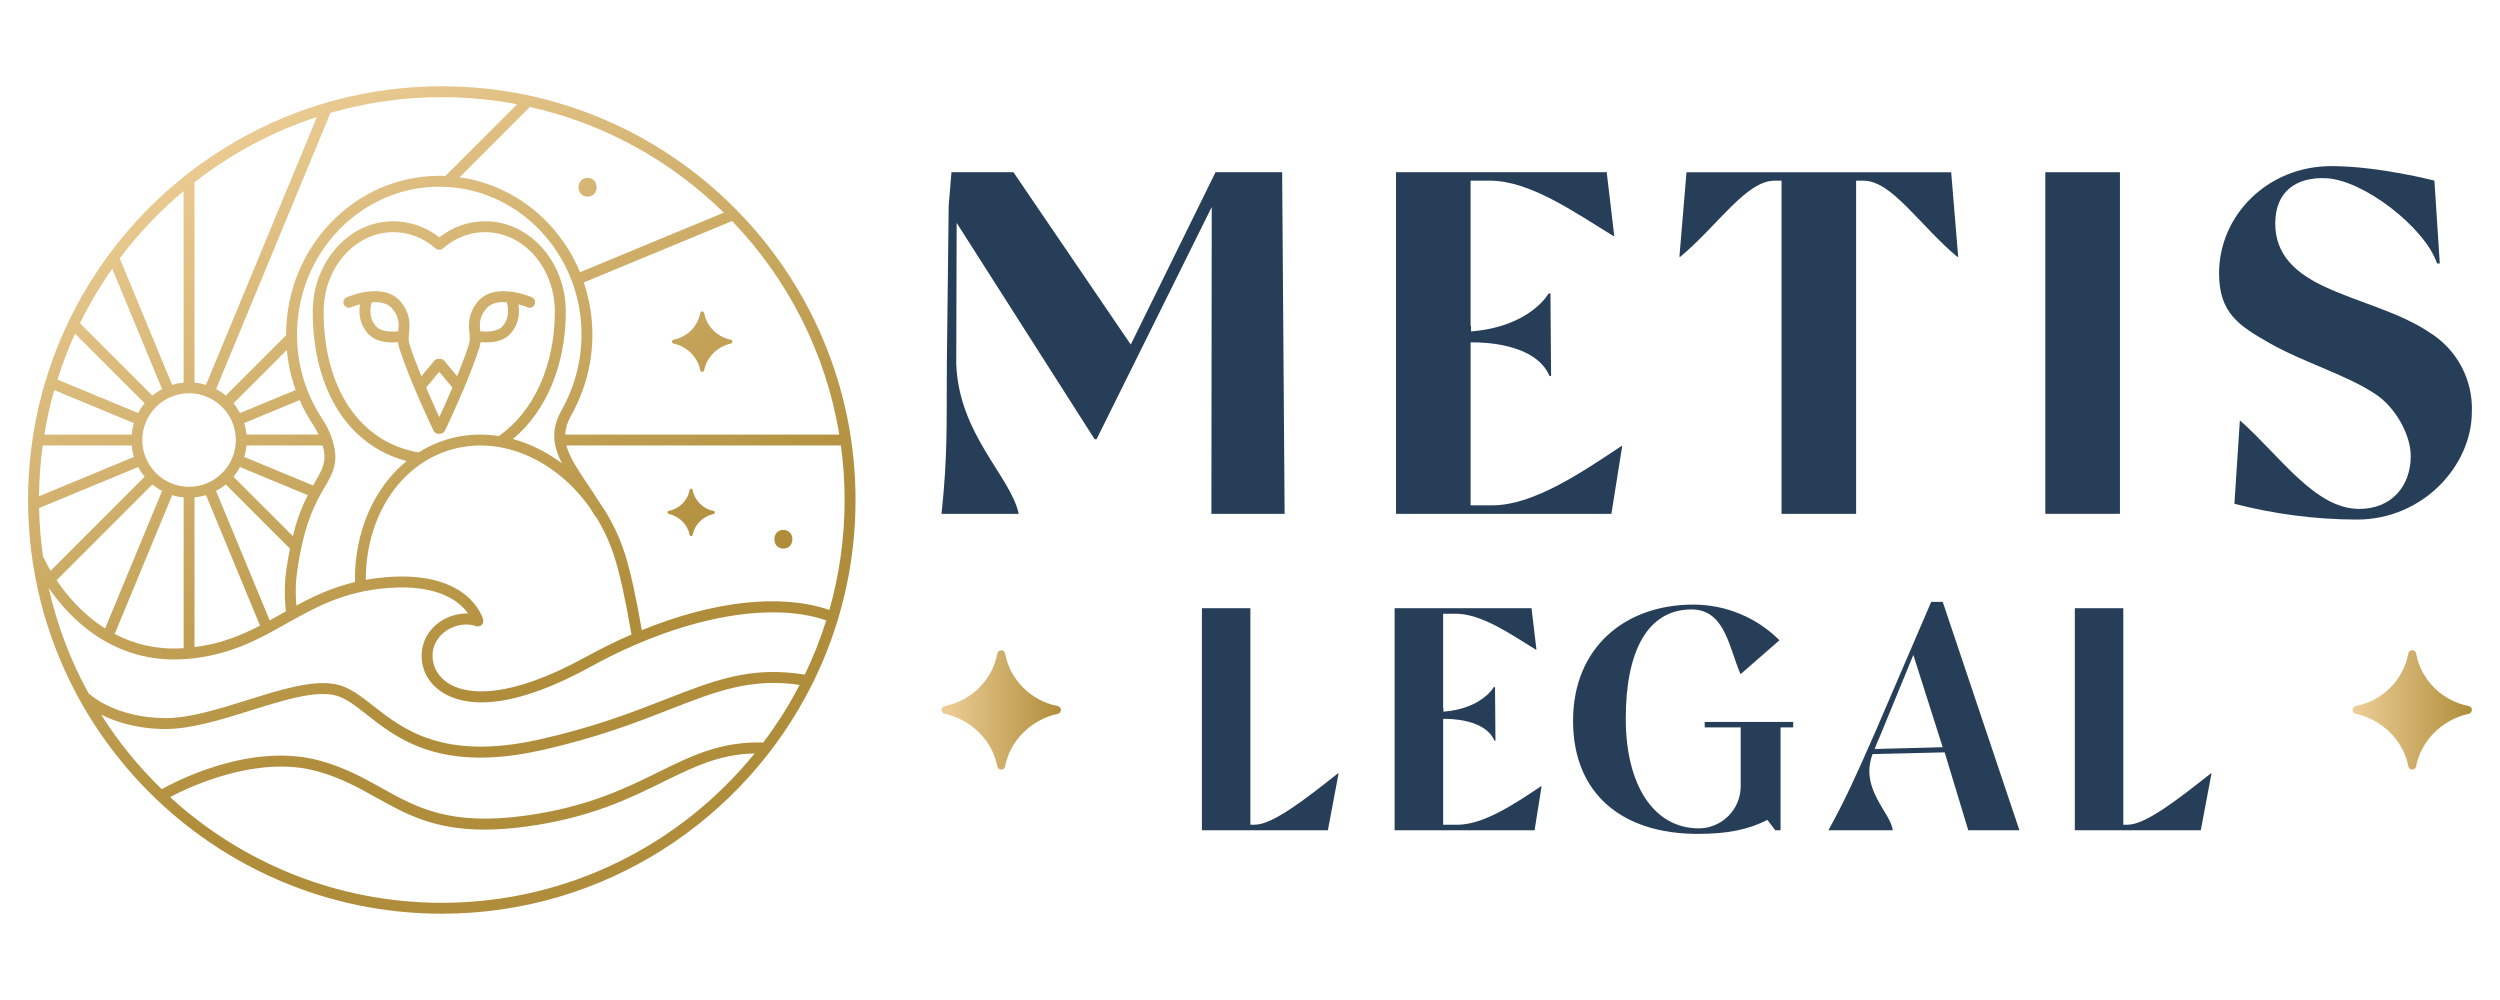 <?xml version="1.0" encoding="UTF-8"?> <svg xmlns="http://www.w3.org/2000/svg" xmlns:xlink="http://www.w3.org/1999/xlink" id="Layer_1" data-name="Layer 1" width="10in" height="4in" viewBox="0 0 720 288"><defs><linearGradient id="Gold_1" data-name="Gold 1" x1="88.94" y1="14.17" x2="174.28" y2="179.77" gradientUnits="userSpaceOnUse"><stop offset="0" stop-color="#eecf98"></stop><stop offset="1" stop-color="#af8d3a"></stop></linearGradient><linearGradient id="Gold_1-2" data-name="Gold 1" x1="66.34" y1="25.81" x2="151.68" y2="191.41" xlink:href="#Gold_1"></linearGradient><linearGradient id="Gold_1-3" data-name="Gold 1" x1="144.18" y1="-14.3" x2="229.51" y2="151.3" xlink:href="#Gold_1"></linearGradient><linearGradient id="Gold_1-4" data-name="Gold 1" x1="121.62" y1="-2.67" x2="206.96" y2="162.93" xlink:href="#Gold_1"></linearGradient><linearGradient id="Gold_1-5" data-name="Gold 1" x1="136.18" y1="-10.18" x2="221.52" y2="155.42" xlink:href="#Gold_1"></linearGradient><linearGradient id="Gold_1-6" data-name="Gold 1" x1="139.47" y1="-11.87" x2="224.8" y2="153.73" xlink:href="#Gold_1"></linearGradient><linearGradient id="Gold_1-7" data-name="Gold 1" x1="271.16" y1="204.45" x2="305.54" y2="204.45" xlink:href="#Gold_1"></linearGradient><linearGradient id="Gold_1-8" data-name="Gold 1" x1="677.53" y1="204.45" x2="711.91" y2="204.45" xlink:href="#Gold_1"></linearGradient></defs><g><g><path d="M149.3,87.63c1.51.4,2.57.85,2.6.87.79.34,1.72-.02,2.07-.82.35-.8-.02-1.72-.81-2.07-.45-.19-10.96-4.68-15.75,1.51-2.71,3.51-2.44,6.36-2.22,8.66.12,1.24.22,2.32-.13,3.41-.9,2.81-2.13,6.03-3.41,9.16l-3.73-4.46c-.36-.43-.9-.62-1.42-.54-.52-.07-1.06.11-1.42.54l-3.73,4.46c-1.28-3.13-2.51-6.35-3.41-9.16-.35-1.09-.24-2.16-.13-3.41.22-2.3.49-5.15-2.22-8.66-4.79-6.19-15.3-1.7-15.75-1.51-.79.35-1.16,1.27-.81,2.07.35.8,1.27,1.16,2.07.81.03-.01,1.1-.45,2.6-.85-.39,2.25-.32,5.54,2.28,8.45,1.83,2.05,4.71,2.53,6.99,2.53.6,0,1.15-.03,1.64-.08.05.52.15,1.05.33,1.6,3.08,9.62,9.64,23.32,9.92,23.9.27.56.83.89,1.42.89.07,0,.15-.01.22-.02.07.01.15.02.22.02.58,0,1.15-.33,1.42-.89.28-.58,6.84-14.28,9.92-23.9.18-.55.27-1.08.33-1.6.49.05,1.04.08,1.64.08,2.29,0,5.16-.48,6.99-2.53,2.6-2.92,2.66-6.22,2.28-8.47ZM108.33,94.01c-2.25-2.52-1.7-5.56-1.27-6.95,2.28-.17,4.66.19,6.06,1.99,1.92,2.48,1.78,4.28,1.58,6.34-1.9.23-4.94.21-6.37-1.38ZM126.51,120.14c-.94-2.04-2.34-5.11-3.79-8.52l3.79-4.53,3.79,4.53c-1.45,3.41-2.85,6.48-3.79,8.52ZM144.68,94.01c-1.42,1.6-4.47,1.61-6.37,1.38-.2-2.06-.34-3.86,1.58-6.34,1.4-1.82,3.78-2.18,6.05-2.01.42,1.38.99,4.45-1.26,6.97Z" fill="url(#Gold_1)" stroke-width="0"></path><path d="M234.22,196.42c7.79-15.83,12.17-33.62,12.17-52.42,0-65.7-53.45-119.15-119.15-119.15S8.09,78.3,8.09,144s53.45,119.15,119.15,119.15c46.67,0,87.15-26.98,106.69-66.15.13-.17.23-.36.29-.57ZM25.54,199.75c-5.19-9.42-9.1-19.64-11.51-30.41,5.96,8.65,18.6,21.97,39.33,20.47,12.6-.91,21-5.64,29.13-10.22,8.12-4.57,16.52-9.31,29.36-10.26,14.71-1.1,20.68,4.09,22.96,7.37-3.15-.13-6.43.94-9.02,3.06-3.33,2.74-4.86,6.76-4.21,11.04.61,4.01,3.28,7.45,7.32,9.44,2.35,1.16,5.52,2.04,9.76,2.04,7.14,0,17.3-2.49,31.58-10.34,25.38-13.94,51.2-18.98,67.72-13.27-1.69,5.39-3.76,10.6-6.18,15.62-15.41-2.5-25.76,1.52-39.93,7.05-9.79,3.82-20.89,8.16-36.79,11.69-27.38,6.07-38.99-3.02-47.46-9.67-3.81-2.99-7.1-5.56-11-6.31-6.67-1.28-15.75,1.56-25.37,4.57-8.17,2.56-16.62,5.2-23.51,5.2-.08,0-.16,0-.24,0-14.22-.13-21.41-6.69-21.54-6.8-.12-.12-.27-.19-.42-.26ZM56.02,52.49c10.47-8.17,22.37-14.58,35.26-18.79l-31.96,77.15c-1.06-.33-2.17-.55-3.31-.65v-57.71ZM67.92,126.73c0,7.43-6.04,13.47-13.47,13.47s-13.47-6.04-13.47-13.47,6.04-13.47,13.47-13.47,13.47,6.04,13.47,13.47ZM85.14,112.32l-16.02,6.64c-.53-1-1.15-1.94-1.87-2.8l15.36-15.36c.36,3.96,1.21,7.83,2.54,11.52ZM210.84,63.65c15.93,16.57,26.99,37.84,30.87,61.51h-78.93c.07-1.69.56-3.41,1.6-5.29,4.14-7.41,6.23-15.3,6.23-23.46,0-5.28-.88-10.35-2.47-15.07l42.69-17.68ZM167.04,78.39c-6.02-14.52-19.08-25.18-34.7-27.33l20.27-20.27c21.45,4.8,40.67,15.56,55.84,30.45l-41.4,17.15ZM167.47,96.4c0,7.62-1.96,15-5.83,21.93-3.12,5.58-2.28,10.26.2,15.12-4.36-3.27-9.15-5.67-14.12-7.02,9.58-7.92,15.23-21.36,15.23-36.68,0-14.35-10.42-26.03-23.22-26.03-4.78,0-9.32,1.59-13.22,4.63-3.89-3.03-8.43-4.63-13.22-4.63-12.81,0-23.22,11.68-23.22,26.03,0,22.51,10.27,38.66,27.04,43.02-9.41,7.68-15.09,20.43-14.89,34.86-6.55,1.56-11.89,4.08-16.87,6.77-.28-3.42-.23-6.63.18-9.52,2.01-14.34,5.44-20.23,7.95-24.54,1.56-2.68,2.79-4.79,3.07-7.83.34-3.65-1.55-8.64-3.61-11.69-4.84-7.18-7.4-15.63-7.4-24.43,0-23.5,18.38-42.62,40.97-42.62s40.97,19.12,40.97,42.62ZM139.14,178.42c-.15-.57-3.99-13.99-27.52-12.23-2.22.17-4.29.44-6.27.8-.03-17.83,9.5-32.77,23.89-37.29,14.71-4.63,30.82,2.57,40.76,16.68.4.64.81,1.31,1.22,1.99.11.18.24.33.4.44,2.24,3.6,4.09,7.59,5.44,11.9,1.5,4.78,3.1,12.09,4.75,21.74.02.1.06.18.1.27-4.36,1.89-8.77,4.05-13.19,6.48-22.69,12.47-33.82,10.51-38.43,8.24-3.11-1.53-5.15-4.12-5.6-7.1-.66-4.32,1.66-6.96,3.1-8.14,2.65-2.18,6.39-2.93,9.3-1.88.55.2,1.16.08,1.6-.32.43-.39.61-1,.46-1.56ZM128.3,126.7c-2.76.87-5.35,2.09-7.76,3.6-16.87-2.9-27.33-18.4-27.33-40.55,0-12.62,9.01-22.89,20.08-22.89,4.44,0,8.65,1.63,12.18,4.7.59.52,1.47.52,2.06,0,3.53-3.08,7.74-4.7,12.18-4.7,11.07,0,20.08,10.27,20.08,22.89,0,15.46-6.03,28.82-16.14,35.82-5.1-.78-10.3-.47-15.37,1.12ZM16.3,167.1l27.58-27.58c.86.71,1.8,1.34,2.8,1.87l-16.4,39.6c-6.56-4.14-11.15-9.68-13.98-13.89ZM49.58,142.6c1.06.33,2.17.55,3.31.65v43.43c-7.84.52-14.44-1.26-19.86-4.1l16.56-39.98ZM77.67,178.68l-15.45-37.29c1-.53,1.94-1.16,2.8-1.87l18.49,18.49c-.4,1.95-.77,4.08-1.1,6.44-.47,3.35-.52,7.04-.15,10.98.02.21.08.4.17.58-.5.28-1,.56-1.49.84-1.1.62-2.18,1.23-3.27,1.83ZM74.89,180.17c-5.52,2.87-11.35,5.25-18.87,6.2v-43.12c1.14-.11,2.24-.33,3.31-.65l15.56,37.57ZM90.33,122.59c.49.73.97,1.62,1.41,2.56h-20.76c-.11-1.14-.33-2.24-.65-3.31l15.97-6.61c1.12,2.56,2.46,5.02,4.04,7.36ZM93.42,132.23c-.22,2.35-1.25,4.11-2.66,6.54-.2.34-.4.68-.6,1.04l-19.83-8.21c.33-1.06.55-2.17.65-3.3h21.93c.4,1.42.62,2.8.51,3.93ZM88.64,142.59c-1.45,2.83-2.98,6.5-4.31,11.8l-17.08-17.08c.71-.86,1.34-1.8,1.87-2.8l19.52,8.09ZM43.88,113.93l-20.85-20.85c2.69-5.49,5.8-10.73,9.29-15.69l14.36,34.67c-1,.53-1.94,1.16-2.8,1.87ZM41.66,116.15c-.72.86-1.34,1.8-1.87,2.8l-23.25-9.63c1.42-4.53,3.12-8.95,5.07-13.23l20.06,20.06ZM38.58,121.85c-.33,1.06-.55,2.17-.65,3.31H12.77c.71-4.36,1.66-8.63,2.85-12.81l22.95,9.51ZM37.92,128.3c.11,1.14.33,2.24.65,3.3l-27.33,11.32c.05-4.95.4-9.84,1.05-14.62h25.62ZM39.79,134.5c.53,1,1.16,1.94,1.87,2.8l-27.08,27.08c-1.17-1.99-1.75-3.3-1.78-3.36-.09-.21-.23-.39-.39-.54-.66-4.64-1.05-9.37-1.15-14.16l28.52-11.81ZM238.86,175.66c-13.98-4.79-33.35-2.59-54.02,5.83-1.65-9.57-3.26-16.88-4.78-21.72-1.76-5.58-4.3-10.65-7.42-15.09-1.21-1.92-2.39-3.69-3.47-5.31-2.92-4.36-5.19-7.77-6.04-11.07h79.05c.7,5.14,1.07,10.38,1.07,15.7,0,10.97-1.53,21.59-4.39,31.66ZM148.93,30.03l-20.66,20.66c-.58-.02-1.17-.05-1.76-.05-24.32,0-44.11,20.53-44.11,45.76,0,.05,0,.1,0,.15l-17.37,17.37c-.86-.72-1.8-1.34-2.8-1.87l32.95-79.56c10.19-2.93,20.94-4.51,32.06-4.51,7.41,0,14.65.71,21.68,2.04ZM52.88,55.03v55.16c-1.14.11-2.24.33-3.3.65l-15.09-36.44c5.37-7.14,11.55-13.65,18.4-19.38ZM29.11,205.79c3.92,1.99,10,4.1,18.36,4.17,7.45.04,16.21-2.68,24.71-5.34,9.23-2.89,17.95-5.61,23.84-4.48,3.16.6,6.17,2.96,9.65,5.7,6.9,5.41,15.76,12.36,32.62,12.36,5.05,0,10.81-.62,17.46-2.1,16.14-3.58,27.84-8.15,37.25-11.83,13.39-5.23,23.25-9.06,37.3-7.03-3.03,5.84-6.54,11.39-10.48,16.6-12.2-.34-20.54,3.77-30.17,8.51-9.61,4.73-20.5,10.08-38.15,12.53-21.91,3.05-31.47-2.28-41.59-7.93-5.2-2.9-10.57-5.89-17.74-7.87-20.22-5.57-42.49,6.45-45.58,8.21-6.64-6.43-12.52-13.65-17.48-21.5ZM127.24,260.01c-30.13,0-57.61-11.55-78.26-30.45,4.94-2.63,24.84-12.27,42.34-7.45,6.81,1.88,12.01,4.78,17.04,7.59,8.46,4.72,16.54,9.23,31.15,9.23,3.68,0,7.78-.29,12.41-.93,18.15-2.52,29.28-8,39.1-12.83,8.95-4.4,16.18-7.94,26.32-8.19-21.29,26.23-53.77,43.03-90.1,43.03Z" fill="url(#Gold_1-2)" stroke-width="0"></path></g><path d="M210.48,97.82c-3.88-.73-6.96-3.81-7.67-7.66-.05-.27-.29-.47-.57-.47s-.52.2-.57.47c-.71,3.85-3.79,6.93-7.67,7.66-.27.05-.47.28-.47.56,0,.27.19.51.46.57,3.89.84,6.97,3.92,7.68,7.67.05.27.29.47.57.47s.52-.2.57-.47c.71-3.75,3.8-6.83,7.68-7.67.27-.06.46-.3.46-.57s-.2-.51-.47-.56Z" fill="url(#Gold_1-3)" stroke-width="0"></path><path d="M205.49,147.13c-3.03-.57-5.44-2.98-6-6-.04-.21-.23-.37-.44-.37s-.4.16-.44.37c-.55,3.01-2.97,5.42-6,6-.21.04-.37.22-.37.44,0,.21.15.4.36.45,3.04.66,5.46,3.07,6.01,6,.04.21.23.37.44.37s.4-.15.44-.37c.55-2.93,2.97-5.34,6.01-6,.21-.05.36-.23.36-.45s-.16-.4-.37-.44Z" fill="url(#Gold_1-4)" stroke-width="0"></path><path d="M169.22,51.24c-3.46,0-3.47,5.38,0,5.38s3.47-5.38,0-5.38Z" fill="url(#Gold_1-5)" stroke-width="0"></path><path d="M225.61,152.61c-3.46,0-3.47,5.38,0,5.38s3.47-5.38,0-5.38Z" fill="url(#Gold_1-6)" stroke-width="0"></path></g><g><g><path d="M348.88,147.99l.1-88.38-33.18,66.9h-.54l-39.74-62.31-.12,40.68c.77,20.32,15.7,32.3,17.99,43.11h-22.23c1.77-17.05,1.42-24.22,1.53-43.11l.53-45.68.77-9.19v-.41h17.88l33.79,49.63,24.41-49.63h19.19l.71,98.39h-21.08Z" fill="#273e59" stroke-width="0"></path><path d="M467.19,128.49l-3.11,19.5h-62.03V49.6h60.68l2.18,18.37h-.27c-11.22-6.9-24.08-15.94-35.57-15.94h-5.54v41.82h.12v1.6c17.15-1.37,22.34-10.93,22.34-10.93h.54l.18,23.78h-.45c-4.02-9.54-19.51-9.76-22.72-9.7v46.94h6.22c11.48,0,24.87-8.82,37.16-17.06h.27Z" fill="#273e59" stroke-width="0"></path><path d="M563.95,73.95h-.27c-10.81-9.05-18.86-21.91-26.96-21.91h-2.16v95.95h-21.48V52.04h-2.04c-8.11,0-16.29,12.85-27.1,21.91h-.27l2.04-24.34h76.23l2.02,24.34Z" fill="#273e59" stroke-width="0"></path><path d="M589.05,147.98V49.6h21.49v98.38h-21.49Z" fill="#273e59" stroke-width="0"></path><path d="M711.89,118.63c0,15.36-13.96,31.01-33.15,31.01-11.89-.04-23.72-1.57-35.23-4.55l1.57-24.04c11.55,10.19,21.57,25.47,34.32,25.52,9.36.03,14.89-6.58,14.89-15.21,0-6.44-4.63-14.04-9.71-17.55-8.25-5.7-21.1-9.36-31.09-15.07-8.73-4.97-14.4-8.63-14.4-20.04,0-16.68,13.96-30.86,32.36-30.86,13.55,0,29.66,4.18,29.66,4.18l1.55,23.85h-.79c-3.49-10.38-21.24-24.1-32.04-24.55-8.56-.35-14.56,3.84-14.56,13.06s6.19,14.48,14.43,18.28c9.36,4.39,21.26,7.17,30.14,13.17,7.81,4.9,12.4,13.6,12.06,22.81Z" fill="#273e59" stroke-width="0"></path></g><g><g><path d="M304.61,203.33c-7.65-1.45-13.74-7.53-15.14-15.13-.1-.54-.57-.93-1.12-.93s-1.02.39-1.12.93c-1.4,7.6-7.48,13.68-15.14,15.13-.53.1-.92.56-.93,1.11,0,.54.37,1.01.9,1.13,7.67,1.66,13.77,7.75,15.17,15.15.1.54.57.93,1.12.93s1.02-.39,1.12-.93c1.4-7.4,7.5-13.48,15.17-15.15.53-.11.91-.59.9-1.13s-.4-1-.93-1.11Z" fill="url(#Gold_1-7)" stroke-width="0"></path><path d="M710.98,203.33c-7.65-1.45-13.74-7.53-15.14-15.13-.1-.54-.57-.93-1.12-.93s-1.02.39-1.12.93c-1.4,7.6-7.48,13.68-15.14,15.13-.53.1-.92.56-.93,1.11,0,.54.37,1.01.9,1.13,7.67,1.66,13.77,7.75,15.17,15.15.1.54.57.93,1.12.93s1.02-.39,1.12-.93c1.4-7.4,7.5-13.48,15.17-15.15.53-.11.91-.59.9-1.13s-.4-1-.93-1.11Z" fill="url(#Gold_1-8)" stroke-width="0"></path></g><g><path d="M385.51,222.74l-3.08,16.37h-36.28v-63.94h13.96v62.35h1.23c5.27,0,14.86-7.59,23.99-14.79h.18Z" fill="#273e59" stroke-width="0"></path><path d="M443.98,226.44l-2.02,12.67h-40.31v-63.94h39.43l1.42,11.94h-.17c-7.29-4.48-15.65-10.36-23.11-10.36h-3.6v27.18h.08v1.04c11.14-.89,14.52-7.1,14.52-7.1h.35l.12,15.46h-.29c-2.61-6.2-12.68-6.34-14.77-6.3v30.5h4.04c7.46,0,16.16-5.73,24.15-11.09h.17Z" fill="#273e59" stroke-width="0"></path><path d="M516.47,209.49h-3.67v29.62h-1.53l-2.26-2.98c-5.54,2.84-11.56,4.03-20.05,4.03-21.95,0-35.92-11.68-35.92-32.58s14.75-33.46,34.69-33.46c9.29.02,18.19,3.71,24.76,10.27l-11.2,9.77c-3.25-7.2-4.35-18.64-14.1-18.64-12.91,0-18.97,12.38-18.97,31.44s7.99,31.61,21.08,31.61h.12c6.65-.13,11.95-5.59,11.9-12.23v-16.84h-10.36l-.02-1.58h25.5v1.56Z" fill="#273e59" stroke-width="0"></path><path d="M581.59,239.11h-14.73l-6.8-22.43-20.76.49c-3.78,10.1,5.28,16.85,5.81,21.94h-18.52c4.83-8.78,7.73-15.19,13.44-28.19l16.16-37.59h3.31l22.09,65.78ZM559.5,215.21l-8.46-26.59-9.44,23c-.79,1.85-1.09,2.42-1.7,4.09l19.6-.51Z" fill="#273e59" stroke-width="0"></path><path d="M636.91,222.74l-3.08,16.37h-36.28v-63.94h13.96v62.35h1.23c5.27,0,14.86-7.59,23.99-14.79h.18Z" fill="#273e59" stroke-width="0"></path></g></g></g></svg> 